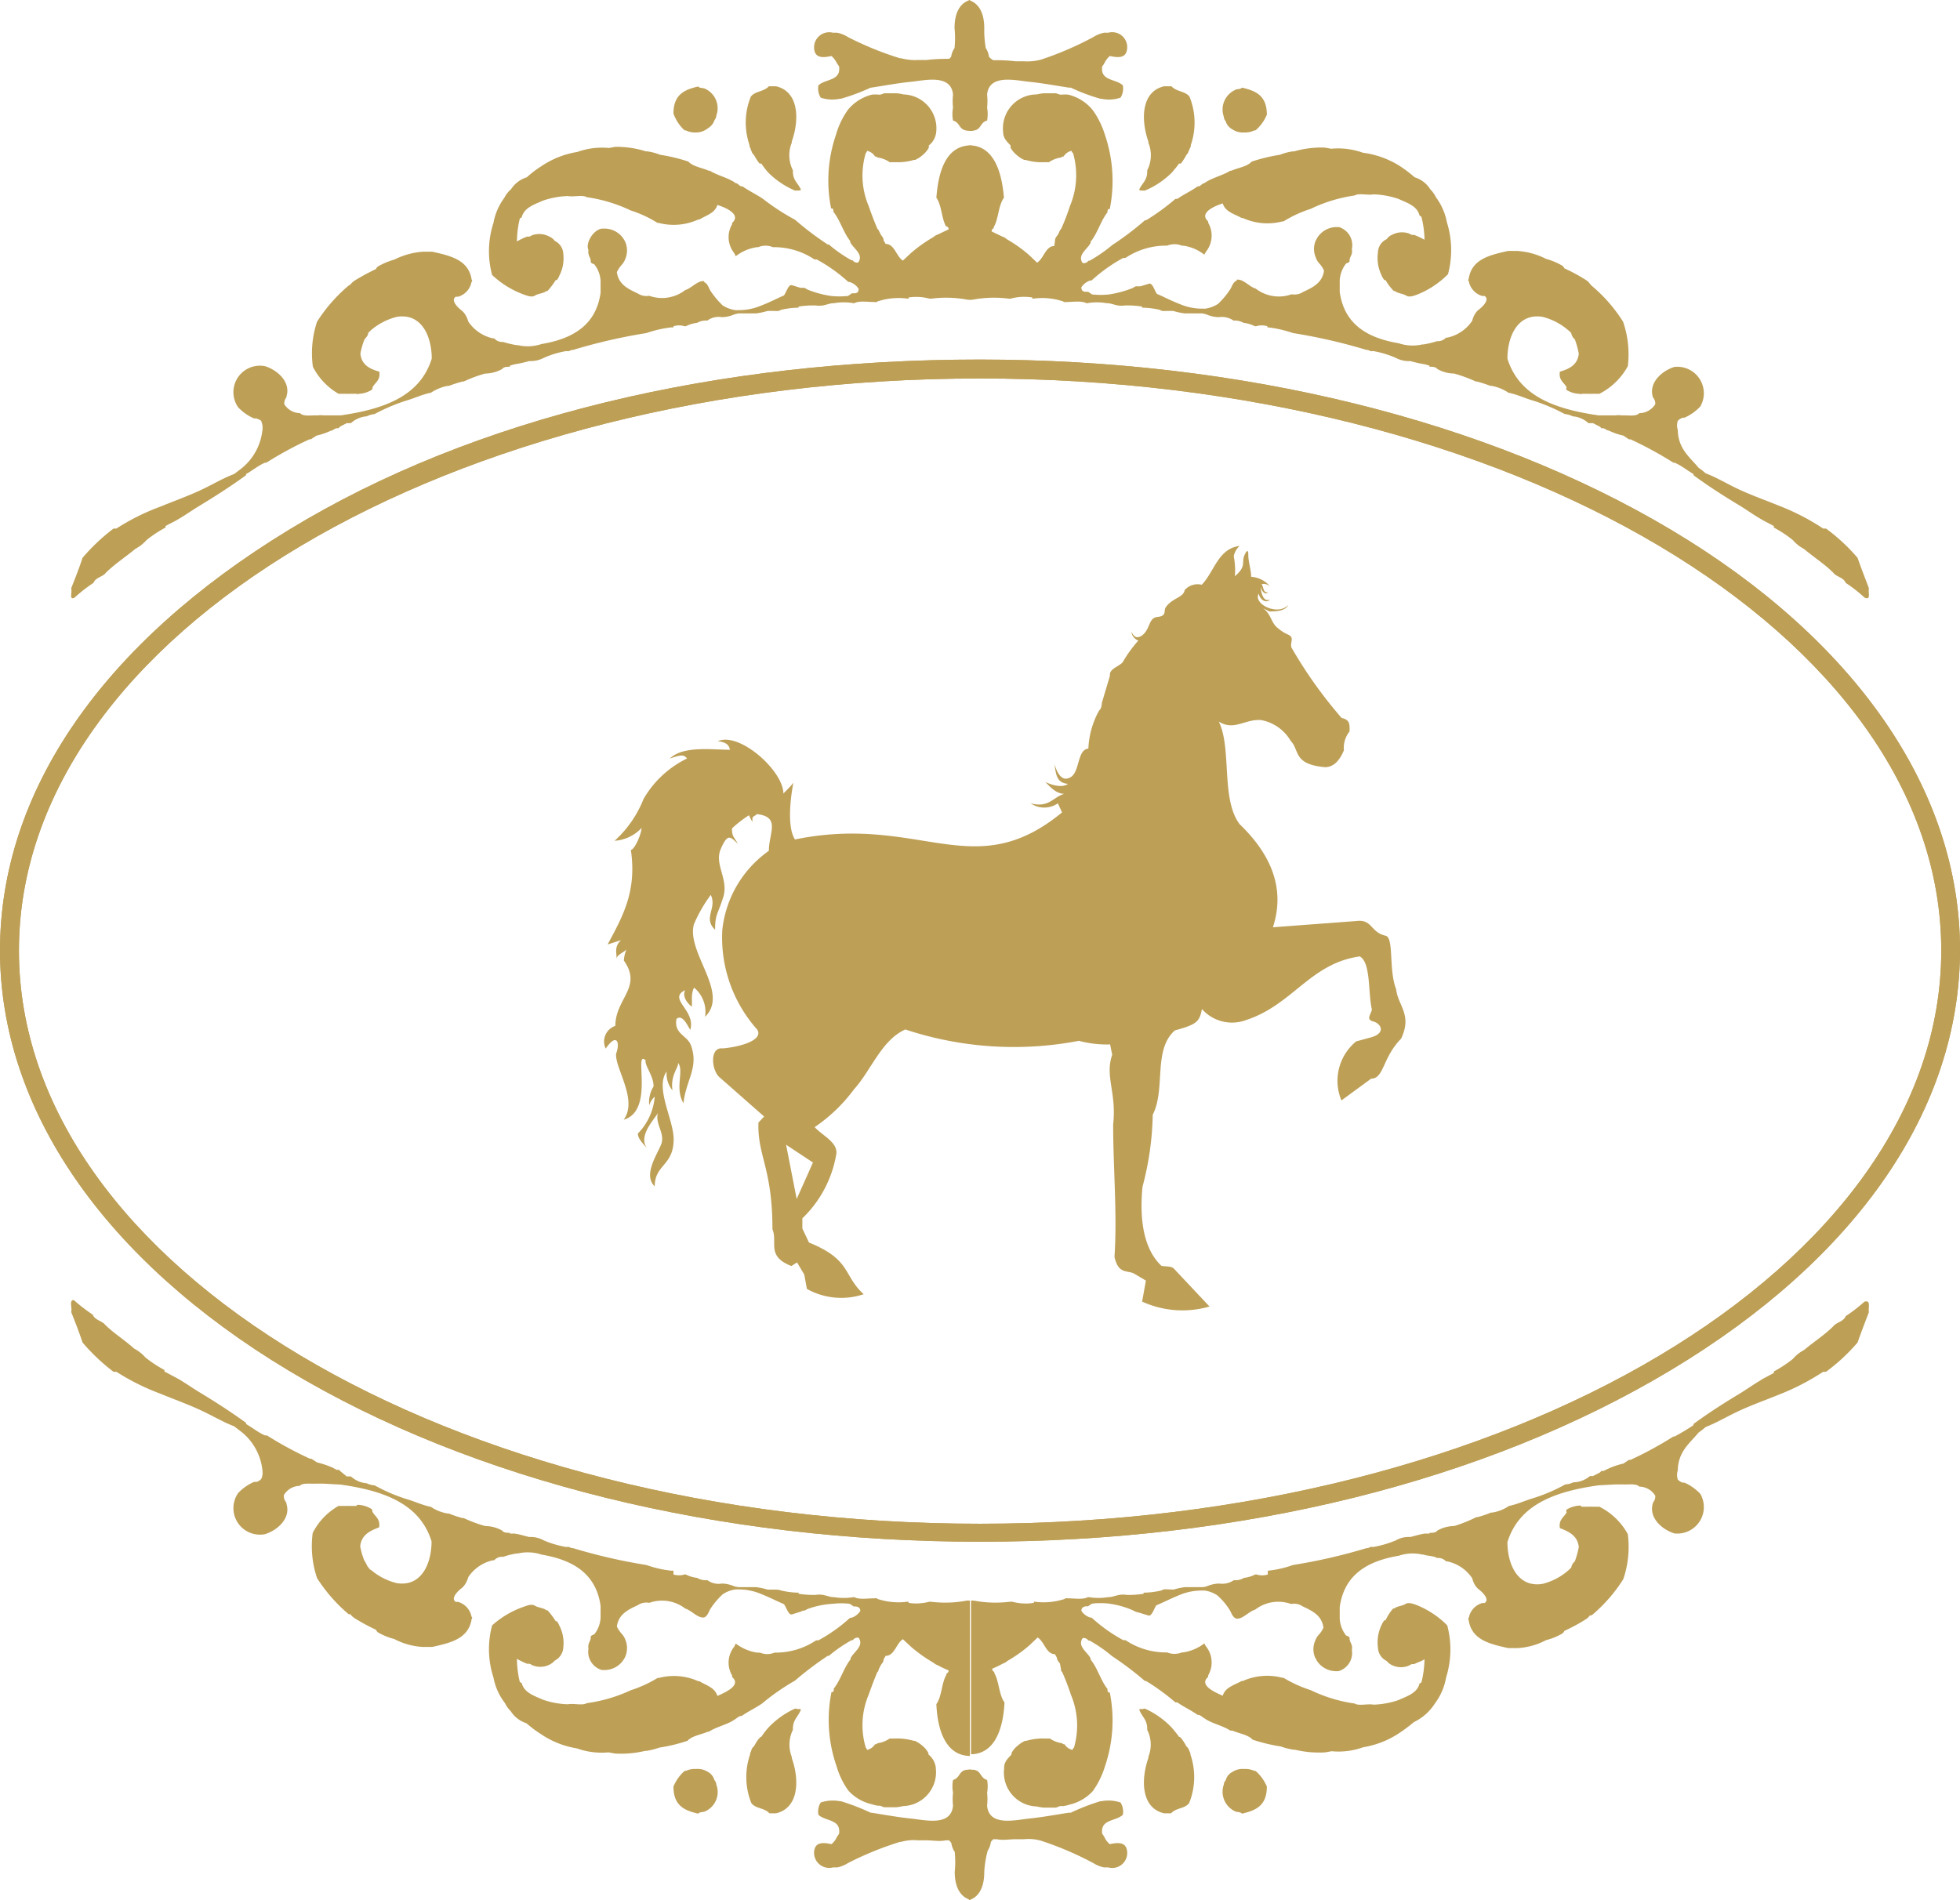 <?xml version="1.0" encoding="UTF-8"?> <svg xmlns="http://www.w3.org/2000/svg" viewBox="0 0 103.55 100.42"><defs><style>.cls-1{fill:#bd9f56;}</style></defs><g id="Capa_2" data-name="Capa 2"><g id="Layer_1" data-name="Layer 1"><path class="cls-1" d="M98.74,31.09c-.2-.53-.41-1.06-.6-1.61a9.84,9.84,0,0,0-1.67-1.55l-.15,0A12,12,0,0,0,94,26.73c-.71-.29-1.42-.54-2.11-.86s-1.17-.63-1.78-.86h0a3.65,3.65,0,0,0-.37-.29c-.47-.57-1.08-1-1.1-2h0a.78.78,0,0,1,0-.48.58.58,0,0,1,.28-.17H89a2.61,2.61,0,0,0,.83-.59,1.4,1.4,0,0,0-1.37-2.09c-.68.21-1.38.86-1.13,1.61V21a.51.51,0,0,1,.12.36,1,1,0,0,1-.78.47h-.06c-.16.19-.57.11-.89.12h-.06v0a1,1,0,0,0-.3,0c-.3,0-.61,0-.91,0h0c-2.27-.33-4.19-1-4.81-3,0-1.14.52-2.41,1.84-2.21a3.28,3.28,0,0,1,1.36.7,1.29,1.29,0,0,1,.17.16.54.54,0,0,0,.19.33,4.46,4.46,0,0,1,.21.76h0c-.06.57-.47.8-1,.95-.07.47.23.57.36.83h0a.12.12,0,0,0,0,.14,1.35,1.35,0,0,0,.68.2.09.09,0,0,0,.11,0h.16l.26,0a.08.08,0,0,0,.07,0h.45A3.56,3.56,0,0,0,86,19.35,5.28,5.28,0,0,0,85.75,17a8.16,8.16,0,0,0-1.67-1.91L84,15a.74.74,0,0,0-.24-.22,9,9,0,0,0-1.11-.6.4.4,0,0,0-.11-.14,3.64,3.64,0,0,0-.86-.36,3.93,3.93,0,0,0-1.52-.42c-.13,0-.35,0-.48,0-1,.22-1.9.44-2.08,1.43,0,.08-.07.1,0,.17a1,1,0,0,0,.71.78h.12c.31.19-.14.6-.3.72s-.29.34-.35.59a2.11,2.11,0,0,1-1.31.89H76.4a.61.61,0,0,1-.48.19,4.92,4.92,0,0,1-.71.17h-.06a2.29,2.29,0,0,1-1.25-.06c-1.66-.28-2.88-1-3.12-2.71,0-.2,0-.41,0-.62a1.59,1.59,0,0,1,.34-.89l0,0a.35.35,0,0,0,.18-.1v-.06c0-.2.18-.3.12-.59A1,1,0,0,0,70.74,12l-.08,0h-.07a1.21,1.21,0,0,0-1,.57h0a1.09,1.09,0,0,1-.08.15,1.1,1.1,0,0,0,0,.87.94.94,0,0,0,.17.31,1.34,1.34,0,0,1,.27.4c-.09.66-.6.89-1.11,1.13a.82.82,0,0,1-.6.12,2,2,0,0,1-1.9-.3c-.35-.1-.66-.52-1-.47v.05c-.21.08-.25.32-.36.48,0,0,0,0,0,0a4.24,4.24,0,0,1-.63.75,1.71,1.71,0,0,1-.67.25h-.14a3,3,0,0,1-1.23-.25h0c-.42-.16-.83-.38-1.19-.53-.12-.18-.19-.45-.33-.53a.13.13,0,0,0-.11,0l-.43.13h0l0,0-.14,0H60l-.18.1a5.73,5.73,0,0,1-1.23.33,4.4,4.4,0,0,1-.89,0l-.21-.14h-.06c-.14,0-.3,0-.3-.24a.88.88,0,0,1,.48-.36h.06a8.52,8.52,0,0,1,1.67-1.19h.12a3.85,3.85,0,0,1,2.14-.65h.06a1.05,1.05,0,0,1,.78,0h.06a2.33,2.33,0,0,1,1.13.48.77.77,0,0,1,.1-.18l0,0a1.36,1.36,0,0,0,.1-1.51v-.07c-.52-.46.38-.83.77-.95.13.44.6.55,1,.77h.06a3.13,3.13,0,0,0,2.09.18h.06a6.25,6.25,0,0,1,1.43-.66,7.86,7.86,0,0,1,2.33-.71c.21-.14.69,0,1-.06a4.5,4.5,0,0,1,1.31.24c.46.21,1,.37,1.12.89a.15.15,0,0,1,.1.07,5.34,5.34,0,0,1,.16,1.2,4.64,4.64,0,0,0-.55-.26.29.29,0,0,1-.24-.06h0a1.12,1.12,0,0,0-.91.05.64.64,0,0,0-.3.24.78.78,0,0,0-.46.69A2.12,2.12,0,0,0,73,14.57a.82.82,0,0,0,.14.23l.06,0a2.77,2.77,0,0,0,.44.58h.06c.15.13.42.13.59.24s.44,0,.6-.06a4.78,4.78,0,0,0,1.61-1.07,4.92,4.92,0,0,0-.06-2.75,3.18,3.18,0,0,0-.58-1.32,1.48,1.48,0,0,0-.3-.42,1.46,1.46,0,0,0-.82-.63,7.16,7.16,0,0,0-.79-.6A4.82,4.82,0,0,0,72,8.07a3.85,3.85,0,0,0-1.67-.21L70,7.8l0,0A5.14,5.14,0,0,0,68.37,8h-.08a3,3,0,0,0-.67.18h0a9,9,0,0,0-1.49.36c-.25.27-.71.32-1.07.48H65c-.41.26-1,.38-1.37.66-.11,0-.18.14-.3.17h-.06c-.33.24-.73.42-1.07.66H62.1a11.85,11.85,0,0,1-1.55,1.13h-.06a16,16,0,0,1-1.73,1.31h0a7.76,7.76,0,0,1-1.2.83h-.06a.29.29,0,0,1-.3.12c-.31-.43.27-.74.42-1.07v-.06c.37-.45.53-1.1.89-1.55,0-.09,0-.2.12-.17a7.55,7.55,0,0,0-.25-3.91,4.53,4.53,0,0,0-.64-1.31v0h0A2.38,2.38,0,0,0,56.43,5,2,2,0,0,0,56.1,5H56l-.21-.07h-.65v0a2.25,2.25,0,0,0-.36.06A1.79,1.79,0,0,0,53,7V7c0,.34.28.55.39.69a.43.43,0,0,0,0,.07v0a.08.08,0,0,1,0,.05h0a1.39,1.39,0,0,0,.31.37,1.62,1.62,0,0,0,.41.27h.07a3,3,0,0,0,1,.12h.24a1.5,1.5,0,0,1,.59-.24c.08,0,.09-.07.18-.06a.66.66,0,0,1,.42-.3.2.2,0,0,0,.08.12,4.19,4.19,0,0,1-.16,2.79,11.8,11.8,0,0,1-.46,1.2s0,0-.06.07v0h0l-.11.24c-.08.11-.16.19-.16.31L55.7,13c-.46,0-.55.66-.91.88l-.43-.41a0,0,0,0,1,0,0l0,0a7.3,7.3,0,0,0-1.17-.83.63.63,0,0,0-.24-.14l-.56-.27a.17.17,0,0,1,.11-.17V12c.26-.43.24-1.15.54-1.55C52.92,9,52.47,7.7,51.22,7.68v8.16h.15a6.09,6.09,0,0,1,1.91-.06h.12a2.7,2.7,0,0,1,1.14-.06v.06h.05a3.52,3.52,0,0,1,1.49.12c.08,0,.12.09.24.06.34,0,.83-.08,1.07.06h.06a2.85,2.85,0,0,1,1,0c.36,0,.52.19,1,.12a5,5,0,0,1,.89.06v.06h.06a4.17,4.17,0,0,1,.9.12c.07.08.25.05.41.05l.27,0a3.75,3.75,0,0,0,.6.13l.27,0c.21,0,.43,0,.65,0a1.19,1.19,0,0,1,.3.08,1.72,1.72,0,0,0,.59.12,1.09,1.09,0,0,1,.78.18.93.93,0,0,1,.53.12,1.76,1.76,0,0,1,.6.18h.06a1,1,0,0,1,.6,0v.06H67a6.15,6.15,0,0,1,1.31.3,29.41,29.41,0,0,1,3.88.89c.18,0,.17.1.35.06a5.15,5.15,0,0,1,1.2.36,1.47,1.47,0,0,0,.77.17,6.43,6.43,0,0,0,.76.17l.25.07v.06c.16,0,.33,0,.42.12a1.83,1.83,0,0,0,.89.24,7.67,7.67,0,0,1,1.14.42h.06a7.37,7.37,0,0,1,.71.23h.06a2.31,2.31,0,0,1,.89.36c.48.1.86.29,1.31.42a9.75,9.75,0,0,1,1.67.71,1.16,1.16,0,0,1,.42.12,1.39,1.39,0,0,1,.83.36H84l.16,0,.35.18a.26.26,0,0,1,.09.09h.12l.14.07a.33.33,0,0,0,.15.06,3.41,3.41,0,0,0,.76.26l.28.19a.11.11,0,0,0,.08,0,19.84,19.84,0,0,1,2.28,1.24h.06c.35.14.71.44,1,.6,0,0,0,0,0,.06.77.57,1.6,1.1,2.43,1.6.36.22.71.47,1.08.69l.12.07,0,0,.62.33a.1.1,0,0,0,0,.08,6.52,6.52,0,0,1,1,.66,2,2,0,0,0,.59.47c.51.43,1.08.79,1.55,1.26.17.22.54.24.65.53a7.85,7.85,0,0,1,1,.78C98.87,31.74,98.68,31.29,98.74,31.09Z"></path><path class="cls-1" d="M65.74,7a1.12,1.12,0,0,0,.53-.11h.06a2.22,2.22,0,0,0,.6-.83c0-1-.57-1.26-1.32-1.43-.06.1-.25.06-.35.12a1.14,1.14,0,0,0-.6,1.43c0,.15.1.19.12.3a.73.73,0,0,0,.32.35A1,1,0,0,0,65.74,7Z"></path><path class="cls-1" d="M51.44,6.9c.42-.06.32-.42.71-.53a1.88,1.88,0,0,0,0-.68,3.18,3.18,0,0,0,0-.69c.1-1.09,1.46-.76,2.21-.68s1.4.2,2.1.31h.11a10.13,10.13,0,0,0,1.57.59h.06a1.89,1.89,0,0,0,1-.06.9.9,0,0,0,.12-.65c-.36-.35-1.2-.22-1.09-1a1.13,1.13,0,0,0,.12-.18,1.24,1.24,0,0,1,.28-.37c.44.09.88.14.92-.41a.79.79,0,0,0-1-.82H58.4s0,0,0,0l-.07,0a1.67,1.67,0,0,0-.57.23A17.16,17.16,0,0,1,55,3.15H55a2.83,2.83,0,0,1-.89.09h-.44a9.37,9.37,0,0,0-1-.06v0h-.2A.87.87,0,0,1,52.25,3a1.1,1.1,0,0,0-.17-.46A5.52,5.52,0,0,1,52,1.49a0,0,0,0,0,0,0c0-.82-.3-1.33-.81-1.48V6.91A.55.55,0,0,0,51.44,6.9Z"></path><path class="cls-1" d="M61.92,9.11c.11-.14.25-.29.37-.47l0,0a.23.23,0,0,0,.1,0,2.43,2.43,0,0,0,.14-.2c.06-.09.11-.18.16-.27A.3.3,0,0,0,62.79,8a.59.59,0,0,0,.07-.16,0,0,0,0,1,0,0,.37.37,0,0,0,.05-.11.14.14,0,0,0,0-.06,3.64,3.64,0,0,0-.07-2.57c-.25-.3-.67-.24-.95-.54H61.5c-1.18.27-1.25,1.71-.83,2.92v.06A1.74,1.74,0,0,1,60.61,9v.06c0,.48-.28.63-.42.95,0,.08.15.05.24.06h.06A4.45,4.45,0,0,0,61.92,9.11Z"></path><path class="cls-1" d="M3.76,31.09c.21-.53.42-1.06.6-1.61A10.24,10.24,0,0,1,6,27.93l.15,0a11.78,11.78,0,0,1,2.33-1.16c.7-.29,1.41-.54,2.1-.86s1.17-.63,1.79-.86h0l.38-.29a3,3,0,0,0,1.11-2h0a.85.85,0,0,0-.05-.48c0-.08-.16-.12-.27-.17h-.12a2.55,2.55,0,0,1-.84-.59A1.4,1.4,0,0,1,14,19.35c.68.21,1.38.86,1.13,1.61V21a.5.5,0,0,0-.11.36,1,1,0,0,0,.77.47h.06c.16.19.57.11.89.12h.06v0a.92.92,0,0,1,.29,0c.31,0,.61,0,.91,0h0c2.27-.33,4.19-1,4.81-3,0-1.14-.51-2.41-1.83-2.21a3.31,3.31,0,0,0-1.37.7,1.21,1.21,0,0,0-.16.16c0,.13-.11.23-.19.33a3.71,3.71,0,0,0-.22.76h0c.06.57.46.8,1,.95.07.47-.23.57-.36.83h0a.14.14,0,0,1-.06.14,1.35,1.35,0,0,1-.68.2.08.08,0,0,1-.1,0h-.16l-.27,0a.08.08,0,0,1-.07,0h-.45a3.47,3.47,0,0,1-1.36-1.43A5.29,5.29,0,0,1,16.75,17a8.4,8.4,0,0,1,1.67-1.91l.09-.05a.86.86,0,0,1,.24-.22,10.74,10.74,0,0,1,1.11-.6.4.4,0,0,1,.11-.14,3.64,3.64,0,0,1,.86-.36,4,4,0,0,1,1.52-.42c.13,0,.35,0,.48,0,1,.22,1.9.44,2.08,1.43,0,.08.08.1,0,.17a1,1,0,0,1-.71.78h-.12c-.3.19.14.6.3.72s.29.34.36.59a2.11,2.11,0,0,0,1.3.89h.07a.57.57,0,0,0,.47.19,5.06,5.06,0,0,0,.72.17h.06a2.3,2.3,0,0,0,1.25-.06c1.66-.28,2.88-1,3.12-2.71,0-.2,0-.41,0-.62a1.52,1.52,0,0,0-.34-.89l0,0a.35.35,0,0,1-.18-.1v-.06c0-.2-.17-.3-.12-.59-.17-.33.23-1.06.71-1.13l.09,0h.07a1.2,1.2,0,0,1,1,.57h0a1.09,1.09,0,0,1,.08.15,1.14,1.14,0,0,1,0,.87,1,1,0,0,1-.18.31,1.57,1.57,0,0,0-.27.4c.09.66.6.89,1.11,1.13a.83.83,0,0,0,.6.12,2,2,0,0,0,1.9-.3c.34-.1.66-.52,1-.47v.05c.2.08.24.32.35.48v0a4.71,4.71,0,0,0,.63.75,1.7,1.7,0,0,0,.68.25H39a3,3,0,0,0,1.23-.25h0c.43-.16.84-.38,1.19-.53.12-.18.2-.45.33-.53a.16.16,0,0,1,.12,0l.42.13h0l0,0,.14,0h.07l.18.1a5.43,5.43,0,0,0,1.23.33,4.3,4.3,0,0,0,.88,0,1.1,1.1,0,0,0,.21-.14h.06c.15,0,.31,0,.3-.24a.85.85,0,0,0-.48-.36h-.06a8.52,8.52,0,0,0-1.67-1.19h-.12a3.85,3.85,0,0,0-2.14-.65h-.06a1,1,0,0,0-.77,0H40a2.37,2.37,0,0,0-1.13.48,1.5,1.5,0,0,0-.09-.18l0,0a1.34,1.34,0,0,1-.1-1.51v-.07c.51-.46-.39-.83-.78-.95-.13.44-.6.55-.95.77h-.06a3.13,3.13,0,0,1-2.09.18h-.06a6.17,6.17,0,0,0-1.42-.66A8,8,0,0,0,31,10.42c-.22-.14-.69,0-1-.06a4.44,4.44,0,0,0-1.31.24c-.47.21-1,.37-1.13.89a.18.18,0,0,0-.1.07,5.33,5.33,0,0,0-.15,1.2,3.86,3.86,0,0,1,.54-.26.29.29,0,0,0,.24-.06h0a1.12,1.12,0,0,1,.91.05.73.73,0,0,1,.31.24.79.79,0,0,1,.45.69,2,2,0,0,1-.21,1.15.82.82,0,0,1-.13.23l-.06,0a3.68,3.68,0,0,1-.44.58h-.06c-.15.13-.43.13-.6.24s-.43,0-.6-.06A4.88,4.88,0,0,1,26,14.53a4.82,4.82,0,0,1,.07-2.75,3.17,3.17,0,0,1,.57-1.32A1.48,1.48,0,0,1,27,10a1.52,1.52,0,0,1,.83-.63,5.67,5.67,0,0,1,.79-.6,4.72,4.72,0,0,1,1.88-.74,3.87,3.87,0,0,1,1.67-.21l.33-.06s0,0,0,0A5.12,5.12,0,0,1,34.13,8h.08a3,3,0,0,1,.67.18h0a9,9,0,0,1,1.49.36c.25.27.71.32,1.07.48h.06c.41.26,1,.38,1.37.66.11,0,.18.14.3.17h.06c.34.24.73.42,1.08.66h0A11.85,11.85,0,0,0,42,11.61H42a16,16,0,0,0,1.73,1.31h.06a7.22,7.22,0,0,0,1.19.83h.06a.29.29,0,0,0,.3.12c.31-.43-.26-.74-.42-1.07v-.06c-.36-.45-.53-1.1-.89-1.55,0-.09,0-.2-.12-.17a7.45,7.45,0,0,1,.26-3.91,4.25,4.25,0,0,1,.63-1.31v0h0A2.38,2.38,0,0,1,46.07,5,1.87,1.87,0,0,1,46.41,5h.11l.2-.07h.65v0a2.25,2.25,0,0,1,.36.06,1.79,1.79,0,0,1,1.73,2V7a1.06,1.06,0,0,1-.39.69l0,.07,0,0a.08.08,0,0,0,0,.05h0a1.39,1.39,0,0,1-.31.37,1.62,1.62,0,0,1-.41.27h-.06a3.09,3.09,0,0,1-1,.12H47a1.44,1.44,0,0,0-.59-.24c-.08,0-.08-.07-.18-.06a.66.66,0,0,0-.42-.3.24.24,0,0,1-.07.12,4.13,4.13,0,0,0,.15,2.79c.14.4.29.8.46,1.2l.06.07v0h0l.12.24c.07.11.16.19.15.31l.11.19c.47,0,.56.66.91.88l.44-.41v0l0,0a7.78,7.78,0,0,1,1.17-.83.72.72,0,0,1,.24-.14l.57-.27a.19.19,0,0,0-.12-.17V12c-.26-.43-.24-1.15-.53-1.55C49.58,9,50,7.7,51.29,7.68v8.16h-.16a6.09,6.09,0,0,0-1.91-.06H49.1A2.67,2.67,0,0,0,48,15.72v.06h-.06a3.52,3.52,0,0,0-1.49.12c-.08,0-.11.09-.24.06-.34,0-.83-.08-1.07.06h-.06a2.85,2.85,0,0,0-1,0c-.36,0-.52.19-1,.12a5,5,0,0,0-.89.06v.06h-.06a4.07,4.07,0,0,0-.89.12c-.08.08-.26.05-.42.05l-.26,0a4.13,4.13,0,0,1-.61.13l-.26,0q-.33,0-.66,0a1.32,1.32,0,0,0-.3.08,1.72,1.72,0,0,1-.59.12,1,1,0,0,0-.77.18.94.94,0,0,0-.54.12,1.76,1.76,0,0,0-.6.18h-.06a1,1,0,0,0-.59,0v.06h-.12a6.29,6.29,0,0,0-1.31.3,29.25,29.25,0,0,0-3.87.89c-.18,0-.18.1-.36.06a5,5,0,0,0-1.19.36,1.51,1.51,0,0,1-.77.17,6.6,6.6,0,0,1-.77.17l-.25.07v.06c-.15,0-.33,0-.41.12a1.87,1.87,0,0,1-.9.24,7.16,7.16,0,0,0-1.13.42h-.06a6.76,6.76,0,0,0-.72.23h-.06a2.38,2.38,0,0,0-.89.36c-.48.1-.86.29-1.31.42a9.75,9.75,0,0,0-1.67.71,1.29,1.29,0,0,0-.42.12,1.39,1.39,0,0,0-.83.36h-.06l-.16,0-.35.18-.09.09h-.12l-.14.07a.27.27,0,0,1-.14.06,3.8,3.8,0,0,1-.76.26l-.29.19a.09.09,0,0,1-.07,0,19.18,19.18,0,0,0-2.29,1.24H14c-.34.14-.7.44-1,.6,0,0,0,0,0,.06-.78.57-1.61,1.1-2.43,1.6-.37.22-.72.47-1.09.69l-.12.07,0,0c-.18.11-.41.21-.62.33a.1.1,0,0,1,0,.08,6.42,6.42,0,0,0-1,.66,2.12,2.12,0,0,1-.6.47c-.51.43-1.08.79-1.55,1.26-.17.22-.54.24-.65.53a7.85,7.85,0,0,0-1,.78C3.63,31.74,3.83,31.29,3.76,31.09Z"></path><path class="cls-1" d="M36.77,7a1.14,1.14,0,0,1-.54-.11h-.06A2.2,2.2,0,0,1,35.58,6c0-1,.57-1.26,1.31-1.43.06.1.25.06.36.12a1.13,1.13,0,0,1,.59,1.43c0,.15-.09.19-.12.3a.76.76,0,0,1-.31.35A1,1,0,0,1,36.77,7Z"></path><path class="cls-1" d="M51.07,6.9c-.43-.06-.33-.42-.72-.53a1.85,1.85,0,0,1,0-.68,3.18,3.18,0,0,1,0-.69c-.1-1.09-1.45-.76-2.21-.68s-1.39.2-2.1.31H46a10.67,10.67,0,0,1-1.58.59h-.06a1.9,1.9,0,0,1-1-.06.9.9,0,0,1-.12-.65c.36-.35,1.2-.22,1.09-1l-.12-.18a1.24,1.24,0,0,0-.28-.37c-.43.09-.88.14-.92-.41a.8.8,0,0,1,1-.82h.15s0,0,0,0l.07,0a1.67,1.67,0,0,1,.57.23,17.16,17.16,0,0,0,2.75,1.12h.06a2.87,2.87,0,0,0,.9.09h.44a9.07,9.07,0,0,1,1-.06,0,0,0,0,0,0,0h.19A.55.55,0,0,0,50.25,3a1.11,1.11,0,0,1,.18-.46,5.49,5.49,0,0,0,0-1.06,0,0,0,0,1,0,0c0-.82.3-1.33.82-1.48V6.91A.54.54,0,0,1,51.07,6.9Z"></path><path class="cls-1" d="M40.58,9.11a4.8,4.8,0,0,1-.36-.47l0,0a.19.19,0,0,1-.09,0c-.06-.07-.1-.13-.15-.2l-.16-.27A.3.3,0,0,1,39.71,8a.59.59,0,0,1-.06-.16h0a1.17,1.17,0,0,1-.05-.11.14.14,0,0,1,0-.06,3.64,3.64,0,0,1,.07-2.57c.25-.3.67-.24.95-.54H41c1.18.27,1.26,1.71.83,2.92v.06A1.77,1.77,0,0,0,41.89,9v.06c0,.48.28.63.42.95,0,.08-.15.05-.24.06H42A4.45,4.45,0,0,1,40.58,9.11Z"></path><path class="cls-1" d="M98.74,69.33c-.2.53-.41,1.06-.6,1.61a9.84,9.84,0,0,1-1.67,1.55l-.15,0A12.57,12.57,0,0,1,94,73.69c-.71.29-1.42.54-2.11.86s-1.17.62-1.78.86h0a3.65,3.65,0,0,1-.37.29c-.47.57-1.08,1-1.1,2h0a.78.78,0,0,0,0,.48.52.52,0,0,0,.28.17H89a2.61,2.61,0,0,1,.83.59,1.4,1.4,0,0,1-1.37,2.09c-.68-.21-1.38-.86-1.13-1.61V79.4a.49.49,0,0,0,.12-.36,1,1,0,0,0-.78-.48h-.06c-.16-.18-.57-.1-.89-.12h-.06l-.3,0-.91.05h0c-2.27.32-4.19,1-4.81,3,0,1.14.52,2.41,1.84,2.21a3.28,3.28,0,0,0,1.36-.7l.17-.16a.54.54,0,0,1,.19-.33,4.46,4.46,0,0,0,.21-.76h0c-.06-.57-.47-.8-1-1-.07-.47.23-.57.36-.84h0a.12.12,0,0,1,0-.14,1.47,1.47,0,0,1,.68-.21.11.11,0,0,1,.11.06h.16l.26,0a.08.08,0,0,1,.07,0h.45A3.5,3.5,0,0,1,86,81.07a5.28,5.28,0,0,1-.24,2.38,8.16,8.16,0,0,1-1.67,1.91l-.09,0a.74.74,0,0,1-.24.22,9,9,0,0,1-1.11.6.4.4,0,0,1-.11.14,3.24,3.24,0,0,1-.86.35,3.61,3.61,0,0,1-1.52.42c-.13,0-.35,0-.48,0-1-.22-1.9-.44-2.08-1.43,0-.08-.07-.1,0-.17a1,1,0,0,1,.71-.78h.12c.31-.19-.14-.6-.3-.72s-.29-.34-.35-.59a2.11,2.11,0,0,0-1.31-.89H76.4a.57.57,0,0,0-.48-.18c-.18-.12-.5-.1-.71-.18h-.06a2.29,2.29,0,0,0-1.25.06c-1.66.28-2.88,1-3.12,2.71,0,.2,0,.41,0,.62a1.59,1.59,0,0,0,.34.89s0,0,0,0a.35.35,0,0,1,.18.1v.06c0,.2.18.3.12.59a1,1,0,0,1-.71,1.13l-.08,0h-.07a1.21,1.21,0,0,1-1-.57h0a1.09,1.09,0,0,0-.08-.15,1.12,1.12,0,0,1,0-.88,1,1,0,0,1,.17-.3,1.34,1.34,0,0,0,.27-.4c-.09-.66-.6-.89-1.11-1.13a.78.78,0,0,0-.6-.12,2,2,0,0,0-1.9.3c-.35.1-.66.52-1,.47v0c-.21-.08-.25-.32-.36-.48s0,0,0,0a3.56,3.56,0,0,0-.63-.74,1.59,1.59,0,0,0-.67-.26h-.14a3,3,0,0,0-1.23.25h0c-.42.17-.83.38-1.19.53-.12.18-.19.44-.33.53a.13.13,0,0,1-.11,0l-.43-.13h0L60,85.17H60l-.18-.09a4.78,4.78,0,0,0-1.23-.34,3.78,3.78,0,0,0-.89,0,1.28,1.28,0,0,0-.21.14h-.06c-.14,0-.3.05-.3.24a.88.88,0,0,0,.48.36h.06a8.52,8.52,0,0,0,1.67,1.19h.12a3.85,3.85,0,0,0,2.14.65h.06a1.05,1.05,0,0,0,.78,0h.06a2.43,2.43,0,0,0,1.13-.48.77.77,0,0,0,.1.18l0,0a1.36,1.36,0,0,1,.1,1.51v.08c-.52.45.38.82.77,1,.13-.45.6-.56,1-.78h.06a3.13,3.13,0,0,1,2.09-.17h.06a6.69,6.69,0,0,0,1.43.65,7.86,7.86,0,0,0,2.33.71c.21.14.69,0,1,.06a4.5,4.5,0,0,0,1.31-.24c.46-.21,1-.37,1.12-.89a.14.14,0,0,0,.1-.06,5.5,5.5,0,0,0,.16-1.21c-.16.11-.37.16-.55.26a.29.29,0,0,0-.24.06h0a1.08,1.08,0,0,1-.91,0,.78.78,0,0,1-.3-.23.81.81,0,0,1-.46-.7A2.12,2.12,0,0,1,73,85.85a1,1,0,0,1,.14-.23l.06,0A2.77,2.77,0,0,1,73.6,85h.06c.15-.13.42-.13.59-.24s.44,0,.6.06a4.78,4.78,0,0,1,1.61,1.07,4.92,4.92,0,0,1-.06,2.75A3.18,3.18,0,0,1,75.82,90,2.72,2.72,0,0,1,74.7,91a8.53,8.53,0,0,1-.79.59,4.82,4.82,0,0,1-1.89.74,3.85,3.85,0,0,1-1.67.21l-.33.06a.05.05,0,0,0,0,0,5.46,5.46,0,0,1-1.61-.14l-.07,0h0a3.65,3.65,0,0,1-.67-.17h0a9,9,0,0,1-1.49-.36c-.25-.27-.71-.32-1.07-.48H65c-.41-.27-1-.38-1.37-.65-.11-.06-.18-.15-.3-.18h-.06c-.33-.24-.73-.42-1.07-.66H62.1a11.85,11.85,0,0,0-1.55-1.13h-.06a17.44,17.44,0,0,0-1.73-1.31h0a7.76,7.76,0,0,0-1.2-.83h-.06a.31.31,0,0,0-.3-.13c-.31.44.27.75.42,1.08v.06c.37.45.53,1.1.89,1.55,0,.09,0,.21.12.18a7.52,7.52,0,0,1-.25,3.9,4.53,4.53,0,0,1-.64,1.31v0h0a2.38,2.38,0,0,1-1.23.72,2,2,0,0,1-.33.08H56l-.21.08h-.65v0a2.25,2.25,0,0,1-.36-.06,1.79,1.79,0,0,1-1.73-2V93.4c0-.34.28-.55.39-.69l0-.07s0,0,0,0,0,0,0,0h0a1.17,1.17,0,0,1,.31-.38,1.62,1.62,0,0,1,.41-.27h.07a3,3,0,0,1,1-.12h.24a1.5,1.5,0,0,0,.59.24c.08,0,.09.08.18.06a.66.66,0,0,0,.42.3.23.23,0,0,1,.08-.12,4.19,4.19,0,0,0-.16-2.79,12.78,12.78,0,0,0-.46-1.2.34.34,0,0,0-.06-.06v-.06h0L56,87.91c-.08-.11-.16-.19-.16-.31l-.11-.19c-.46,0-.55-.66-.91-.88l-.43.41s0,0,0,0l0,0a7.3,7.3,0,0,1-1.17.83.63.63,0,0,1-.24.14,5.77,5.77,0,0,1-.56.27.17.17,0,0,0,.11.17v.06c.26.44.24,1.15.54,1.55-.07,1.41-.52,2.72-1.77,2.74V84.58h.15a6.09,6.09,0,0,0,1.91.06h.12a2.7,2.7,0,0,0,1.14.06v-.06h.05a3.52,3.52,0,0,0,1.49-.12c.08,0,.12-.09.24-.06.34,0,.83.08,1.07-.06h.06a3.11,3.11,0,0,0,1,0c.36,0,.52-.19,1-.12a5,5,0,0,0,.89-.06v-.06h.06a4.17,4.17,0,0,0,.9-.12c.07-.08.25-.05.41-.05L62,84a3.75,3.75,0,0,1,.6-.13l.27,0,.65,0a.88.88,0,0,0,.3-.07,1.72,1.72,0,0,1,.59-.12,1.09,1.09,0,0,0,.78-.18.85.85,0,0,0,.53-.12,1.76,1.76,0,0,0,.6-.18h.06a1,1,0,0,0,.6,0V83H67a5.6,5.6,0,0,0,1.31-.3,29.41,29.41,0,0,0,3.88-.89c.18,0,.17-.1.35-.06a5.61,5.61,0,0,0,1.2-.35,1.37,1.37,0,0,1,.77-.18c.26-.06.49-.14.76-.18l.25,0V81c.16,0,.33,0,.42-.12a1.83,1.83,0,0,1,.89-.24A7.67,7.67,0,0,0,78,80.17h.06a5.38,5.38,0,0,0,.71-.24h.06a2.16,2.16,0,0,0,.89-.35c.48-.1.86-.29,1.31-.42a9,9,0,0,0,1.67-.72,1,1,0,0,0,.42-.11A1.39,1.39,0,0,0,84,78H84l.16,0,.35-.18s.07-.05.09-.09h.12l.14-.07.15-.07a4,4,0,0,1,.76-.25l.28-.19a.11.11,0,0,1,.08,0,19.84,19.84,0,0,0,2.28-1.24h.06a11.55,11.55,0,0,0,1-.6.13.13,0,0,1,0-.06c.77-.57,1.6-1.1,2.43-1.6.36-.22.71-.47,1.08-.69l.12-.08,0,0,.62-.33a.1.1,0,0,1,0-.08,6.52,6.52,0,0,0,1-.66,2,2,0,0,1,.59-.47c.51-.43,1.08-.79,1.55-1.26.17-.21.54-.24.65-.53a8.79,8.79,0,0,0,1-.77C98.87,68.69,98.68,69.13,98.74,69.33Z"></path><path class="cls-1" d="M65.74,93.48a1.11,1.11,0,0,1,.53.1h.06a2.22,2.22,0,0,1,.6.83c0,1-.57,1.26-1.32,1.43-.06-.1-.25-.07-.35-.12a1.14,1.14,0,0,1-.6-1.43c0-.14.1-.18.12-.29a.67.67,0,0,1,.32-.36A1,1,0,0,1,65.74,93.48Z"></path><path class="cls-1" d="M51.44,93.52c.42.06.32.42.71.54a1.82,1.82,0,0,1,0,.67,3.18,3.18,0,0,1,0,.69c.1,1.1,1.46.76,2.21.68s1.4-.2,2.1-.31h.11a11.2,11.2,0,0,1,1.57-.61h.06a2,2,0,0,1,1,.07.9.9,0,0,1,.12.65c-.36.35-1.2.22-1.09,1a1.88,1.88,0,0,1,.12.18,1,1,0,0,0,.28.37c.44-.09.88-.13.92.41a.79.79,0,0,1-1,.82H58.4s0,0,0,0l-.07,0a1.67,1.67,0,0,1-.57-.23A17.16,17.16,0,0,0,55,97.27H55a2.35,2.35,0,0,0-.89-.08h-.44c-.36,0-.7.07-1,0v0h-.2l-.12.14a1.15,1.15,0,0,1-.17.47A5.37,5.37,0,0,0,52,98.93h0c0,.82-.3,1.33-.81,1.48V93.51Z"></path><path class="cls-1" d="M61.92,91.31c.11.14.25.29.37.47,0,0,0,0,0,0a.13.13,0,0,1,.1.06,1.33,1.33,0,0,1,.14.19c.06.09.11.18.16.27a.3.3,0,0,1,.08.08.77.77,0,0,1,.07.16h0a.54.54,0,0,1,.05.11.14.14,0,0,1,0,.06,3.66,3.66,0,0,1-.07,2.58c-.25.3-.67.23-.95.53H61.5c-1.18-.27-1.25-1.71-.83-2.92v-.06a1.74,1.74,0,0,0-.06-1.43v-.06c0-.48-.28-.63-.42-1,0-.08.15,0,.24-.06h.06A4.45,4.45,0,0,1,61.92,91.31Z"></path><path class="cls-1" d="M3.76,69.33c.21.53.42,1.06.6,1.61A10.24,10.24,0,0,0,6,72.49l.15,0a12.35,12.35,0,0,0,2.33,1.16c.7.29,1.41.54,2.1.86s1.17.62,1.79.86h0l.38.29a3,3,0,0,1,1.11,2h0a.85.85,0,0,1-.05.48.49.49,0,0,1-.27.17h-.12a2.55,2.55,0,0,0-.84.59A1.4,1.4,0,0,0,14,81.07c.68-.21,1.38-.86,1.13-1.61V79.4A.49.49,0,0,1,15,79a1,1,0,0,1,.77-.48h.06c.16-.18.57-.1.89-.12h.07l.29,0,.91.05h0c2.27.32,4.19,1,4.81,3,0,1.14-.51,2.41-1.83,2.21a3.31,3.31,0,0,1-1.37-.7c-.06,0-.11-.11-.16-.16s-.11-.23-.19-.33a3.71,3.71,0,0,1-.22-.76h0c.06-.57.46-.8,1-1,.07-.47-.23-.57-.36-.84h0a.14.14,0,0,0-.06-.14,1.47,1.47,0,0,0-.68-.21.09.09,0,0,0-.1.06h-.16l-.27,0a.08.08,0,0,0-.07,0h-.45a3.41,3.41,0,0,0-1.36,1.43,5.29,5.29,0,0,0,.23,2.38,8.4,8.4,0,0,0,1.67,1.91l.09,0a.86.86,0,0,0,.24.22,10.74,10.74,0,0,0,1.11.6.4.4,0,0,0,.11.14,3.24,3.24,0,0,0,.86.35,3.65,3.65,0,0,0,1.52.42c.13,0,.35,0,.48,0,1-.22,1.9-.44,2.08-1.43,0-.08.08-.1,0-.17a1,1,0,0,0-.71-.78h-.12c-.3-.19.14-.6.3-.72s.29-.34.36-.59a2.11,2.11,0,0,1,1.3-.89h.07a.54.54,0,0,1,.47-.18,4,4,0,0,1,.72-.18h.06a2.3,2.3,0,0,1,1.25.06c1.66.28,2.88,1,3.12,2.71,0,.2,0,.41,0,.62a1.52,1.52,0,0,1-.34.89l0,0a.35.35,0,0,0-.18.1v.06c0,.2-.17.3-.12.59a1,1,0,0,0,.71,1.13l.09,0h.07a1.2,1.2,0,0,0,1-.57h0a1.09,1.09,0,0,0,.08-.15,1.17,1.17,0,0,0,0-.88,1,1,0,0,0-.18-.3,1.57,1.57,0,0,1-.27-.4c.09-.66.6-.89,1.11-1.13a.79.79,0,0,1,.6-.12,2,2,0,0,1,1.9.3c.34.1.66.52,1,.47v0c.2-.08.24-.32.35-.48v0a3.89,3.89,0,0,1,.63-.74,1.58,1.58,0,0,1,.68-.26H39a3,3,0,0,1,1.23.25h0c.43.17.84.38,1.19.53.12.18.2.44.33.53a.16.16,0,0,0,.12,0l.42-.13h0l.14-.06h.07l.18-.09A4.57,4.57,0,0,1,44,84.75a3.69,3.69,0,0,1,.88,0,.77.77,0,0,1,.21.14h.06c.15,0,.31.05.3.24a.85.85,0,0,1-.48.36h-.06a8.52,8.52,0,0,1-1.67,1.19h-.12a3.85,3.85,0,0,1-2.14.65h-.06a1,1,0,0,1-.77,0H40a2.47,2.47,0,0,1-1.13-.48,1.5,1.5,0,0,1-.09.18l0,0a1.34,1.34,0,0,0-.1,1.51v.08c.51.45-.39.82-.78,1-.13-.45-.6-.56-.95-.78h-.06a3.13,3.13,0,0,0-2.09-.17h-.06a6.6,6.6,0,0,1-1.42.65A8,8,0,0,1,31,90c-.22.14-.69,0-1,.06a4.44,4.44,0,0,1-1.31-.24c-.47-.21-1-.37-1.13-.89a.17.17,0,0,1-.1-.06,5.49,5.49,0,0,1-.15-1.21,5.44,5.44,0,0,0,.54.26.29.29,0,0,1,.24.06h0a1.08,1.08,0,0,0,.91,0,.9.9,0,0,0,.31-.23.82.82,0,0,0,.45-.7,2,2,0,0,0-.21-1.15,1,1,0,0,0-.13-.23l-.06,0a3.68,3.68,0,0,0-.44-.58h-.06c-.15-.13-.43-.13-.6-.24s-.43,0-.6.06A4.88,4.88,0,0,0,26,85.89a4.82,4.82,0,0,0,.07,2.75A3.17,3.17,0,0,0,26.68,90a1.48,1.48,0,0,0,.3.42,1.54,1.54,0,0,0,.83.64,6.49,6.49,0,0,0,.79.59,4.72,4.72,0,0,0,1.88.74,3.87,3.87,0,0,0,1.67.21l.33.06,0,0a5.43,5.43,0,0,0,1.61-.14l.07,0h0a3.65,3.65,0,0,0,.67-.17h0a9,9,0,0,0,1.49-.36c.25-.27.71-.32,1.07-.48h.06c.41-.27,1-.38,1.37-.65.11-.06.18-.15.3-.18h.06c.34-.24.73-.42,1.08-.66h0A11.85,11.85,0,0,1,42,88.81H42a17.44,17.44,0,0,1,1.73-1.31h.06A7.22,7.22,0,0,1,45,86.67h.06a.31.31,0,0,1,.3-.13c.31.44-.26.75-.42,1.08v.06c-.36.45-.53,1.1-.89,1.55,0,.09,0,.21-.12.18a7.41,7.41,0,0,0,.26,3.9,4.25,4.25,0,0,0,.63,1.31v0h0a2.38,2.38,0,0,0,1.23.72,1.87,1.87,0,0,0,.34.08h.11l.2.08h.65v0a2.25,2.25,0,0,0,.36-.06,1.79,1.79,0,0,0,1.73-2V93.4a1.06,1.06,0,0,0-.39-.69l0-.07,0,0s0,0,0,0h0a1.17,1.17,0,0,0-.31-.38,1.62,1.62,0,0,0-.41-.27h-.06a3.09,3.09,0,0,0-1-.12H47a1.44,1.44,0,0,1-.59.24c-.08,0-.08.08-.18.06a.66.66,0,0,1-.42.3.29.29,0,0,0-.07-.12,4.13,4.13,0,0,1,.15-2.79c.14-.39.29-.8.46-1.2l.06-.06v-.06h0l.12-.24c.07-.11.16-.19.15-.31l.11-.19c.47,0,.56-.66.91-.88l.44.41v0l0,0a7.78,7.78,0,0,0,1.17.83.72.72,0,0,0,.24.14,5,5,0,0,0,.57.27.19.19,0,0,1-.12.17v.06c-.26.44-.24,1.15-.53,1.55.06,1.41.51,2.72,1.77,2.74V84.58h-.16a6.09,6.09,0,0,1-1.91.06H49.1A2.67,2.67,0,0,1,48,84.7v-.06h-.06a3.52,3.52,0,0,1-1.49-.12c-.08,0-.11-.09-.24-.06-.34,0-.83.08-1.07-.06h-.06a3.11,3.11,0,0,1-1,0c-.36,0-.52-.19-1-.12a5,5,0,0,1-.89-.06v-.06h-.06a4.07,4.07,0,0,1-.89-.12C41.16,84,41,84,40.82,84l-.26,0a4.13,4.13,0,0,0-.61-.13l-.26,0-.66,0a.94.94,0,0,1-.3-.07,1.72,1.72,0,0,0-.59-.12,1,1,0,0,1-.77-.18.87.87,0,0,1-.54-.12,1.76,1.76,0,0,1-.6-.18h-.06a1,1,0,0,1-.59,0V83h-.12a5.72,5.72,0,0,1-1.31-.3,29.25,29.25,0,0,1-3.87-.89c-.18,0-.18-.1-.36-.06a5.38,5.38,0,0,1-1.19-.35,1.42,1.42,0,0,0-.77-.18c-.27-.06-.49-.14-.77-.18l-.25,0V81c-.15,0-.33,0-.41-.12a1.87,1.87,0,0,0-.9-.24,7.16,7.16,0,0,1-1.13-.42h-.06a5.06,5.06,0,0,1-.72-.24h-.06a2.22,2.22,0,0,1-.89-.35c-.48-.1-.86-.29-1.31-.42a9,9,0,0,1-1.67-.72,1.08,1.08,0,0,1-.42-.11,1.39,1.39,0,0,1-.83-.36h-.06l-.16,0L18,77.76l-.09-.09h-.12l-.14-.07a.45.45,0,0,0-.14-.07,4.5,4.5,0,0,0-.76-.25l-.29-.19a.09.09,0,0,0-.07,0,19.18,19.18,0,0,1-2.29-1.24H14c-.34-.14-.7-.43-1-.6a.21.21,0,0,0,0-.06c-.78-.57-1.61-1.1-2.43-1.6-.37-.22-.72-.47-1.09-.69L9.3,72.8l0,0-.62-.33a.1.1,0,0,0,0-.08,6.42,6.42,0,0,1-1-.66,2.12,2.12,0,0,0-.6-.47C6.59,70.81,6,70.45,5.55,70c-.17-.21-.54-.24-.65-.53a8.79,8.79,0,0,1-1-.77C3.63,68.69,3.83,69.13,3.76,69.33Z"></path><path class="cls-1" d="M36.77,93.48a1.13,1.13,0,0,0-.54.1h-.06a2.2,2.2,0,0,0-.59.83c0,1,.57,1.26,1.31,1.43.06-.1.25-.07.36-.12a1.12,1.12,0,0,0,.59-1.43c0-.14-.09-.18-.12-.29a.69.69,0,0,0-.31-.36A1,1,0,0,0,36.77,93.48Z"></path><path class="cls-1" d="M51.07,93.52c-.43.06-.33.42-.72.54a1.8,1.8,0,0,0,0,.67,3.18,3.18,0,0,0,0,.69c-.1,1.1-1.45.76-2.21.68s-1.39-.2-2.1-.31H46a11.87,11.87,0,0,0-1.58-.61h-.06a2,2,0,0,0-1,.07.9.9,0,0,0-.12.65c.36.35,1.2.22,1.09,1l-.12.18a1,1,0,0,1-.28.37c-.43-.09-.88-.13-.92.41a.8.8,0,0,0,1,.82h.15s0,0,0,0l.07,0a1.67,1.67,0,0,0,.57-.23,17.16,17.16,0,0,1,2.75-1.12h.06a2.39,2.39,0,0,1,.9-.08h.44c.35,0,.69.07,1,0,0,0,0,0,0,0h.19a.81.81,0,0,1,.12.14,1.15,1.15,0,0,0,.18.47,5.35,5.35,0,0,1,0,1.05h0c0,.82.3,1.33.82,1.48V93.51Z"></path><path class="cls-1" d="M40.58,91.31a4.8,4.8,0,0,0-.36.47l0,0a.11.11,0,0,0-.09.06,1.39,1.39,0,0,0-.15.19l-.16.27a.3.3,0,0,0-.08.08.76.76,0,0,0-.06.16h0l-.05.11a.14.14,0,0,0,0,.06,3.66,3.66,0,0,0,.07,2.58c.25.3.67.23.95.53H41c1.18-.27,1.26-1.71.83-2.92v-.06a1.78,1.78,0,0,1,.06-1.43v-.06c0-.48.28-.63.42-1,0-.08-.15,0-.24-.06H42A4.45,4.45,0,0,0,40.58,91.31Z"></path><path class="cls-1" d="M0,50.23C0,41.83,5.42,34,15.26,28S38,19,51.77,19,78.53,22.18,88.29,28s15.26,13.79,15.26,22.19-5.42,16.29-15.26,22.2-22.73,9.08-36.52,9.08S25,78.28,15.26,72.43,0,58.63,0,50.23Zm102.56,0C102.56,33.53,79.78,20,51.77,20S1,33.53,1,50.23,23.77,80.52,51.77,80.52,102.56,66.93,102.56,50.23Z"></path><path class="cls-1" d="M0,50.23C0,41.83,5.42,34,15.26,28S38,19,51.77,19,78.53,22.18,88.29,28s15.26,13.79,15.26,22.19-5.42,16.29-15.26,22.2-22.73,9.08-36.52,9.08S25,78.28,15.26,72.43,0,58.63,0,50.23Zm102.56,0C102.56,33.53,79.78,20,51.77,20S1,33.53,1,50.23,23.77,80.52,51.77,80.52,102.56,66.93,102.56,50.23Z"></path><path class="cls-1" d="M42,41.35h0Z"></path><path class="cls-1" d="M34.2,60.71l.12.12Z"></path><path class="cls-1" d="M73.76,52.27c-.4-1-.11-2.67-.54-2.82-.82-.17-.71-.89-1.56-.78L67.25,49c.75-2.3-.37-4.11-1.76-5.45-1-1.33-.4-4-1.1-5.42.81.51,1.37-.14,2.23-.08a2.29,2.29,0,0,1,1.57,1.1c.48.49.11,1.24,1.81,1.39.55,0,.84-.51,1-.89a1.39,1.39,0,0,1,.3-1c0-.33.05-.61-.42-.71a23.64,23.64,0,0,1-2.62-3.67c-.14-.19.07-.48-.06-.63s-.28-.09-.75-.5c-.32-.3-.28-.66-.72-1l.33.17c.29,0,.84,0,1-.34-.56.6-1.87-.06-1.56-.6.08.36.42.52.6.31-.37.16-.48-.38-.5-.69.07.31.26.45.4.31-.28.05-.23-.29-.35-.43a.49.49,0,0,1,.45.12,1.42,1.42,0,0,0-1-.51c0-.39-.16-.8-.15-1.19,0-.24-.08-.21-.18,0-.22.43.13.6-.53,1.16a3.78,3.78,0,0,0-.06-1.06,1,1,0,0,1,.31-.54c-1.14.14-1.33,1.36-2,2.05a.91.91,0,0,0-.9.28c-.08.42-.63.39-1,.91-.13.17.08.46-.43.51s-.36.65-.85,1c-.24.13-.36.1-.54-.21a.59.59,0,0,0,.37.46,6.72,6.72,0,0,0-.83,1.15c-.22.24-.72.34-.67.71l-.4,1.34c-.06.17,0,.33-.18.51a4.56,4.56,0,0,0-.56,2c-.62.05-.43,1.32-1,1.54-.39.19-.64-.21-.79-.73.08.56.11,1,.71,1.05-.24.2-.75.12-1.19-.1.34.37.62.62,1,.63-.59.16-.81.76-1.78.5a1.27,1.27,0,0,0,1.44,0l.22.48C51.42,46.79,48.63,43,42,44.36c-.52-.78-.11-2.91-.08-3-.27.34-.53.54-.53.59,0-1.23-2.34-3.3-3.47-2.78.69.06.6.45.66.45-1,0-2.47-.22-3.19.46.53-.17.72-.24.91,0A5.35,5.35,0,0,0,34,42.22a5.89,5.89,0,0,1-1.53,2.21,2.17,2.17,0,0,0,1.43-.68c-.05.45-.4,1.16-.57,1.16.31,2.16-.38,3.43-1.23,5l.71-.23c-.37.35-.23.68-.23,1,0-.23.35-.33.52-.51a1.71,1.71,0,0,0-.14.59c1,1.41-.45,2-.45,3.45A.87.87,0,0,0,32,55.41c.6-.87.77-.3.55.27-.07.77,1.17,2.44.4,3.49,1.67-.48.49-3.75,1.16-3.14-.06.28.42.81.42,1.38a1.57,1.57,0,0,0-.23,1,1,1,0,0,1,.29-.46,3.14,3.14,0,0,1-.89,1.95c0,.25.22.48.48.77-.46-.62.31-1.43.58-1.85-.17.57.41,1.09.16,1.68s-.94,1.61-.33,2.19c0-1.16,1-1.08,1-2.49,0-1.05-1-2.71-.37-3.58a1.39,1.39,0,0,0,.31,1c-.13-.8.35-1.24.29-1.46.34.42-.19,1.33.29,2.14.12-1.22.83-1.89.39-3.07-.19-.52-.91-.59-.76-1.39.33-.27.6.4.73.58.3-1.05-1.22-1.63-.27-2.1-.21.41.27.82.34.87.06-.11-.07-.63.13-1a1.66,1.66,0,0,1,.58,1.54c1.31-1.27-1-3.39-.59-4.89a7.76,7.76,0,0,1,.89-1.55c.35.7-.43,1.22.23,1.84,0-.83.13-.77.43-1.72s-.49-1.73-.13-2.55.49-.67.9-.27c-.21-.4-.31-.37-.31-.81a5.89,5.89,0,0,1,.9-.7,2.75,2.75,0,0,0,.18.35c0-.35,0-.2.24-.41,1.27.15.63,1,.63,1.94a5.87,5.87,0,0,0-2.46,4.19A7.3,7.3,0,0,0,40,54.4c.37.57-.93.93-1.82,1-.71-.08-.59,1.19-.15,1.54L40.37,59l-.3.32c-.06,1.76.74,2.39.74,5.64.29.69-.34,1.42,1,1.94l.3-.19.38.64.14.76a3.72,3.72,0,0,0,3,.28c-1.1-1-.64-1.82-2.89-2.73l-.35-.74,0-.54A6.1,6.1,0,0,0,44.18,61c.11-.63-.75-1-1.14-1.44a8.49,8.49,0,0,0,2.08-2c.91-1,1.44-2.59,2.71-3.16A18.2,18.2,0,0,0,57,55a5.66,5.66,0,0,0,1.65.19l.11.55c-.4,1.13.24,2,.05,3.68,0,2.32.22,4.72.07,7,.2.88.61.71,1,.86l.66.39-.2,1.11a5.12,5.12,0,0,0,3.56.26l-1.88-2c-.15-.15-.44-.1-.66-.15-.94-.88-1.17-2.46-1-4.18a15.63,15.63,0,0,0,.54-3.8c.7-1.38,0-3.43,1.17-4.46,1.17-.32,1.3-.46,1.43-1.13a2.12,2.12,0,0,0,2.34.58c2.45-.8,3.39-3,6-3.36.59.33.43,1.88.64,2.82-.08.3-.32.51.08.62s.67.6-.1.83l-.81.22a2.69,2.69,0,0,0-.78,3.12L72.44,57c.68,0,.6-1.12,1.58-2.11C74.63,53.62,73.85,53.14,73.76,52.27ZM42.09,63.36l-.56-2.87.33.22,1.09.72Z"></path></g></g></svg> 